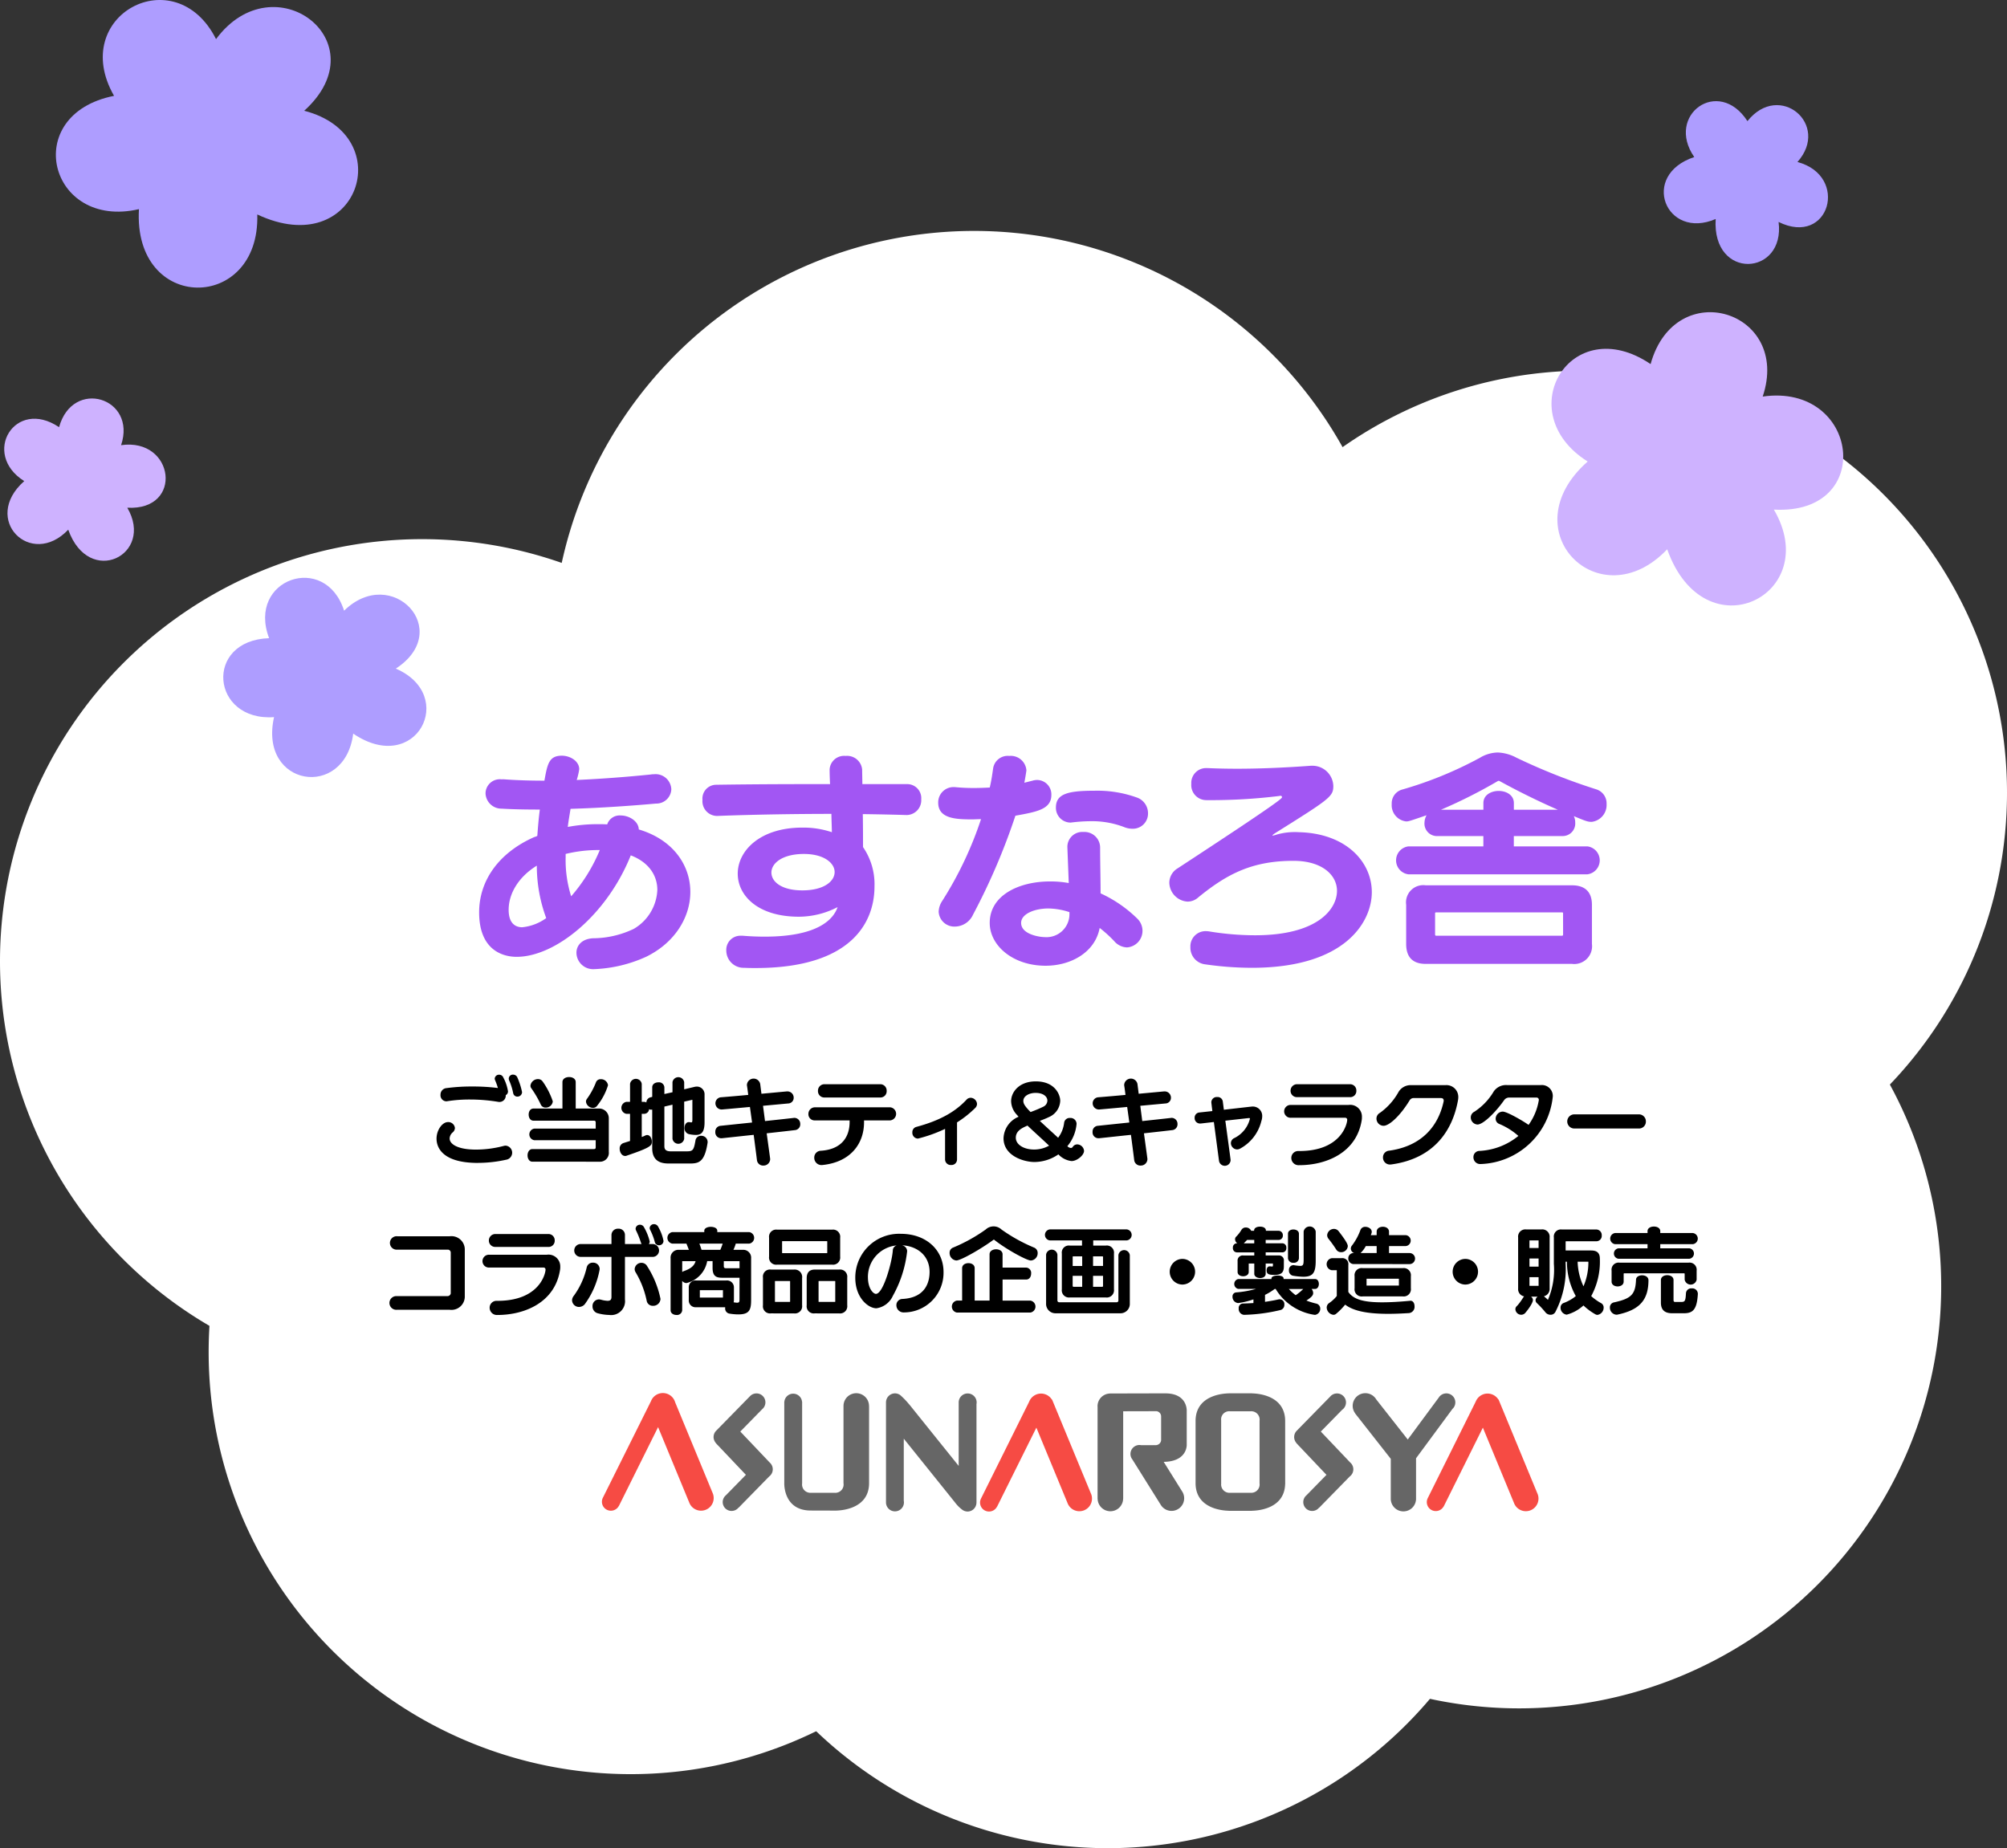 <svg id="グループ_7140" data-name="グループ 7140" xmlns="http://www.w3.org/2000/svg" xmlns:xlink="http://www.w3.org/1999/xlink" width="305.003" height="280.874" viewBox="0 0 305.003 280.874">
  <rect x="0" y="0" width="305.003" height="280.874" fill="#333333" stroke="none"/>
  <defs>
    <clipPath id="clip-path">
      <rect id="長方形_3758" data-name="長方形 3758" width="305.003" height="280.874" fill="none"/>
    </clipPath>
  </defs>
  <g id="グループ_7138" data-name="グループ 7138" clip-path="url(#clip-path)">
    <path id="パス_56502" data-name="パス 56502" d="M30.968,202.174a64.146,64.146,0,1,0,64.146-64.146,64.146,64.146,0,0,0-64.146,64.146" transform="translate(0.741 3.303)" fill="#fff"/>
    <path id="パス_56503" data-name="パス 56503" d="M172.581,119.16a64.146,64.146,0,1,0,64.146-64.146,64.146,64.146,0,0,0-64.146,64.146" transform="translate(4.13 1.317)" fill="#fff"/>
    <path id="パス_56504" data-name="パス 56504" d="M162.814,192.408a64.146,64.146,0,1,0,64.146-64.146,64.146,64.146,0,0,0-64.146,64.146" transform="translate(3.896 3.07)" fill="#fff"/>
    <path id="パス_56505" data-name="パス 56505" d="M101.774,213.161a64.146,64.146,0,1,0,64.146-64.146,64.146,64.146,0,0,0-64.146,64.146" transform="translate(2.436 3.566)" fill="#fff"/>
    <path id="パス_56506" data-name="パス 56506" d="M81.926,98.422a64.146,64.146,0,1,0,64.146-64.146A64.146,64.146,0,0,0,81.926,98.422" transform="translate(1.961 0.82)" fill="#fff"/>
    <path id="パス_56507" data-name="パス 56507" d="M0,144.167A64.146,64.146,0,1,0,64.146,80.021,64.146,64.146,0,0,0,0,144.167" transform="translate(0 1.915)" fill="#fff"/>
    <path id="パス_56508" data-name="パス 56508" d="M81.313,154.432a81.14,81.14,0,1,0,81.14-81.14,81.141,81.141,0,0,0-81.14,81.14" transform="translate(1.946 1.754)" fill="#fff"/>
    <path id="パス_56509" data-name="パス 56509" d="M71.065,172.915c-5.487,0-6.275-2.436-6.275-3.682,0-1.333.888-2.522,1.732-2.522a1.007,1.007,0,0,1,1.061.9.931.931,0,0,1-.344.673,1.267,1.267,0,0,0-.459.917c0,.86,1.233,1.69,4,1.69a16.651,16.651,0,0,0,4.17-.545,1.509,1.509,0,0,1,.33-.057,1.077,1.077,0,0,1,.114,2.135,19.811,19.811,0,0,1-4.326.487m4.24-10.259a.957.957,0,0,1-.946,1,.817.817,0,0,1-.185-.014,26.158,26.158,0,0,0-4.3-.358,21.706,21.706,0,0,0-3.468.258.589.589,0,0,1-.157.014.91.91,0,0,1-.859-.989.99.99,0,0,1,.914-1.017,28.39,28.39,0,0,1,3.941-.244,30.172,30.172,0,0,1,3.868.229,10.54,10.54,0,0,0-.429-1.19.722.722,0,0,1-.057-.243.652.652,0,0,1,.687-.588.664.664,0,0,1,.616.416,6.7,6.7,0,0,1,.716,2.106.638.638,0,0,1-.344.587Zm1.762.186a.63.63,0,0,1-.63-.516,9.429,9.429,0,0,0-.616-1.948.734.734,0,0,1-.057-.288.617.617,0,0,1,.659-.587.7.7,0,0,1,.659.458,11,11,0,0,1,.7,2.193.692.692,0,0,1-.716.687" transform="translate(1.551 3.817)"/>
    <path id="パス_56510" data-name="パス 56510" d="M79.042,172.721c-.487,0-.745-.473-.745-.959s.258-.96.745-.96h9.326c.2,0,.288-.057.288-.287v-1.06H79.315a.894.894,0,0,1,0-1.763h9.341v-.945c0-.172-.086-.258-.244-.258h-9.2c-.5,0-.745-.459-.745-.931s.244-.916.745-.916H83.6v-4.012c0-.516.5-.774,1.016-.774s1,.258,1,.774v4.012h3.54a1.471,1.471,0,0,1,1.49,1.447v5.143a1.341,1.341,0,0,1-1.434,1.49Zm2.02-8.224a.781.781,0,0,1-.76-.473,15.821,15.821,0,0,0-1.432-2.464.648.648,0,0,1-.129-.415,1.155,1.155,0,0,1,1.16-.976.837.837,0,0,1,.7.374,11.428,11.428,0,0,1,1.533,3.008,1.052,1.052,0,0,1-1.074.945m7.178.043a1.071,1.071,0,0,1-1.06-.931.675.675,0,0,1,.142-.43,11.257,11.257,0,0,0,1.375-2.522.734.734,0,0,1,.731-.472,1.069,1.069,0,0,1,1.1.917,9.283,9.283,0,0,1-1.648,3.109.746.746,0,0,1-.644.329" transform="translate(1.874 3.826)"/>
    <path id="パス_56511" data-name="パス 56511" d="M99.352,172.993c-1.691,0-2.436-.831-2.436-2.336V164.8a1.457,1.457,0,0,1-.186.015.453.453,0,0,1-.287-.086.762.762,0,0,1-.744.716h-.373v3.524a4.816,4.816,0,0,0,.572-.244.562.562,0,0,1,.258-.057c.416,0,.7.5.7.988,0,.6-.056.874-3.781,2.135a.582.582,0,0,1-.272.058c-.515,0-.831-.573-.831-1.089a.852.852,0,0,1,.574-.873l1-.316v-4.125h-.558a.925.925,0,0,1,0-1.82h.558v-2.736a.9.9,0,0,1,1.778,0v2.736H95.7a.64.64,0,0,1,.33.1.813.813,0,0,1,.615-.787l.272-.073v-1.447c0-.5.458-.76.931-.76a.823.823,0,0,1,.917.76v1.017l1.232-.271v-1.533a.9.9,0,0,1,1.777,0v1.088l1.633-.387a2.143,2.143,0,0,1,.316-.029,1.172,1.172,0,0,1,1.146,1.26v4.17c0,1.49-.473,1.919-1.318,1.919a5.239,5.239,0,0,1-1.075-.128.906.906,0,0,1-.645-.946c0-.444.23-.874.645-.874a.76.76,0,0,1,.172.014,1.2,1.2,0,0,0,.2.029c.143,0,.172-.1.172-.472v-2.966l-1.247.287v5.645a.9.9,0,0,1-1.777,0v-5.186l-1.232.287v6.018c0,.529.258.787,1,.787h2.149c1.118,0,1.3,0,1.576-1.648a.832.832,0,0,1,.86-.717.953.953,0,0,1,.988.946.647.647,0,0,1-.014.158c-.458,2.98-1.4,3.109-2.75,3.109Z" transform="translate(2.201 3.826)"/>
    <path id="パス_56512" data-name="パス 56512" d="M113.416,164.22l.3,2.321c1.49-.158,2.952-.315,4.327-.473.043,0,.086-.014.129-.014a.9.9,0,0,1,.9.917.882.882,0,0,1-.8.945c-1.447.172-2.879.33-4.3.487.529,3.854.529,3.854.529,3.926a1,1,0,0,1-1.017.974.938.938,0,0,1-.989-.8c-.158-1.29-.33-2.579-.5-3.868-1.675.172-3.3.357-4.841.515h-.1a.89.89,0,0,1-.889-.974.869.869,0,0,1,.817-.916l4.771-.5-.329-2.364c-.272.029-4.184.387-4.284.387a.948.948,0,0,1-.959-.96.917.917,0,0,1,.888-.9c1.4-.115,2.75-.229,4.1-.358-.058-.458-.116-.917-.186-1.375a.6.6,0,0,1-.015-.158,1.021,1.021,0,0,1,2.021-.115l.186,1.475,3.853-.358h.115a.945.945,0,0,1,.932.96.855.855,0,0,1-.846.873Z" transform="translate(2.541 3.831)"/>
    <path id="パス_56513" data-name="パス 56513" d="M128.436,166.42v.3c0,3.166-1.976,6.018-6.276,6.476-.055,0-.1.013-.157.013a1.1,1.1,0,0,1-1.131-1.13,1.022,1.022,0,0,1,1.017-1.046c3.137-.215,4.356-2.092,4.356-4.385v-.229H121a.94.94,0,0,1-1.018-.959A1,1,0,0,1,121,164.428h11.4a1,1,0,0,1,0,1.992Zm-6-3.481a.96.96,0,0,1-1-1,.98.98,0,0,1,1-1.018H130.9a.966.966,0,0,1,.974,1.018.945.945,0,0,1-.974,1Z" transform="translate(2.871 3.851)"/>
    <path id="パス_56514" data-name="パス 56514" d="M140.38,167.661a21.679,21.679,0,0,1-4.125,1.475.878.878,0,0,1-.846-.944.819.819,0,0,1,.6-.831c3.525-.946,5.889-2.264,7.622-4.126a.852.852,0,0,1,.646-.3,1,1,0,0,1,.959.932.879.879,0,0,1-.287.63,16.239,16.239,0,0,1-2.751,2.178v5.645a.838.838,0,0,1-.9.83.853.853,0,0,1-.917-.845Z" transform="translate(3.241 3.899)"/>
    <path id="パス_56515" data-name="パス 56515" d="M151.224,165.872c-.1-.129-.2-.229-.3-.344a3.091,3.091,0,0,1-.829-2.02c0-1.346,1.173-3.008,3.754-3.008,2.921,0,3.71,2.035,3.71,2.951a2.8,2.8,0,0,1-1.7,2.465c-.444.215-.918.4-1.4.588.859.816,1.819,1.676,2.779,2.564a4.7,4.7,0,0,0,.916-2.292.839.839,0,0,1,.9-.718.916.916,0,0,1,.989.89,6.083,6.083,0,0,1-1.4,3.4.848.848,0,0,0,.529.272.351.351,0,0,0,.287-.159.81.81,0,0,1,.687-.387,1.071,1.071,0,0,1,1.032.989c0,.659-1.076,1.547-1.891,1.547a3.222,3.222,0,0,1-2.006-1.017,6.5,6.5,0,0,1-3.639,1.161c-1.591,0-4.7-.917-4.7-3.611a3.669,3.669,0,0,1,2.221-3.238Zm1.361,1.346c-.787.344-1.777.774-1.777,1.848,0,1,1.146,1.791,2.794,1.791a4.678,4.678,0,0,0,2.264-.587c-1.16-1.1-2.293-2.106-3.282-3.052m2.45-2.894a1.057,1.057,0,0,0,.573-.9c0-.587-.589-1.174-1.791-1.174-.989,0-1.864.486-1.864,1.217,0,.358.144.731,1.1,1.692a20.229,20.229,0,0,0,1.977-.831" transform="translate(3.564 3.841)"/>
    <path id="パス_56516" data-name="パス 56516" d="M169.408,164.22l.3,2.321c1.49-.158,2.952-.315,4.327-.473.043,0,.086-.014.129-.014a.9.9,0,0,1,.9.917.882.882,0,0,1-.8.945c-1.447.172-2.879.33-4.3.487.529,3.854.529,3.854.529,3.926a1,1,0,0,1-1.017.974.938.938,0,0,1-.989-.8c-.158-1.29-.33-2.579-.5-3.868-1.675.172-3.295.357-4.841.515h-.1a.89.89,0,0,1-.889-.974.869.869,0,0,1,.817-.916l4.77-.5-.329-2.364c-.272.029-4.184.387-4.284.387a.948.948,0,0,1-.959-.96.917.917,0,0,1,.888-.9c1.4-.115,2.75-.229,4.1-.358-.058-.458-.116-.917-.186-1.375a.6.6,0,0,1-.015-.158,1.021,1.021,0,0,1,2.021-.115l.186,1.475,3.853-.358h.115a.945.945,0,0,1,.932.96.855.855,0,0,1-.846.873Z" transform="translate(3.881 3.831)"/>
    <path id="パス_56517" data-name="パス 56517" d="M180.227,166.619l-2.006.229h-.115a.813.813,0,0,1-.8-.86.782.782,0,0,1,.716-.817l1.977-.215c-.072-.587-.158-1.289-.158-1.345a.818.818,0,0,1,.888-.788.792.792,0,0,1,.86.7l.158,1.232c4.241-.487,4.255-.487,4.327-.487a1.425,1.425,0,0,1,1.5,1.49,2.227,2.227,0,0,1-.129.716,6.484,6.484,0,0,1-3.281,4.213.944.944,0,0,1-.416.1.974.974,0,0,1-.932-.959.855.855,0,0,1,.53-.774,4.467,4.467,0,0,0,2.363-2.937c0-.057-.028-.1-.114-.1h-.058l-3.566.4c.8,5.9.8,5.916.8,6a.886.886,0,0,1-1.762.1Z" transform="translate(4.243 3.897)"/>
    <path id="パス_56518" data-name="パス 56518" d="M191.621,166.019a.976.976,0,1,1,0-1.949h8.755a1.785,1.785,0,0,1,2.033,1.848,2.4,2.4,0,0,1-.028.444c-.774,4.971-5.388,6.863-9.5,6.863a1.1,1.1,0,0,1-1.2-1.089,1.041,1.041,0,0,1,1.1-1.06h.1c6.419,0,7.292-4.2,7.292-4.729a.3.3,0,0,0-.3-.33Zm.974-3.137a.96.96,0,0,1-1.031-.959.985.985,0,0,1,1.031-1h7.995a.949.949,0,0,1,.974.989.93.93,0,0,1-.974.974Z" transform="translate(4.561 3.851)"/>
    <path id="パス_56519" data-name="パス 56519" d="M209.967,163.021a.7.7,0,0,0-.616.315c-1.461,2.407-3.123,3.9-3.982,3.9a1.094,1.094,0,0,1-1.075-1.088.982.982,0,0,1,.5-.86,9.625,9.625,0,0,0,2.78-3.066,2.142,2.142,0,0,1,2.048-1.161h5.143a1.8,1.8,0,0,1,1.963,1.806,2.779,2.779,0,0,1-.043.472c-.815,4.57-3.609,8.883-10.143,9.771a.879.879,0,0,1-.185.014,1.054,1.054,0,0,1-1.075-1.075,1.009,1.009,0,0,1,.945-1.031c4.815-.674,7.421-3.582,8.267-7.464a.644.644,0,0,0,.014-.158c0-.287-.214-.373-.43-.373Z" transform="translate(4.889 3.854)"/>
    <path id="パス_56520" data-name="パス 56520" d="M219.739,173.05A1.022,1.022,0,0,1,218.693,172a.926.926,0,0,1,.931-.946,10.129,10.129,0,0,0,5.9-2.278,10.409,10.409,0,0,0-2.937-1.834.846.846,0,0,1-.516-.774,1.1,1.1,0,0,1,1.075-1.088c.673,0,3.252,1.518,3.926,2.02a8.9,8.9,0,0,0,1.561-3.782.35.35,0,0,0-.387-.372h-4.14a.923.923,0,0,0-.761.415c-1.259,1.791-3.152,3.682-4.039,3.682a1.085,1.085,0,0,1-1.018-1.089.964.964,0,0,1,.53-.845,9.315,9.315,0,0,0,2.951-3.08,2.259,2.259,0,0,1,2.092-.975h5.029a1.661,1.661,0,0,1,1.864,1.734,11.4,11.4,0,0,1-10.917,10.259Z" transform="translate(5.224 3.854)"/>
    <path id="パス_56521" data-name="パス 56521" d="M233.714,167.545a1.075,1.075,0,1,1,0-2.149h9.743a1.056,1.056,0,0,1,1.1,1.089,1.042,1.042,0,0,1-1.1,1.06Z" transform="translate(5.567 3.958)"/>
    <path id="パス_56522" data-name="パス 56522" d="M58.907,194.662a1.041,1.041,0,1,1,0-2.078h7.751a.507.507,0,0,0,.459-.4v-6.233a.448.448,0,0,0-.459-.43H59.007a1.023,1.023,0,1,1,0-2.034h7.966a2.029,2.029,0,0,1,2.278,2.106v6.963a2.029,2.029,0,0,1-2.278,2.106Z" transform="translate(1.383 4.391)"/>
    <path id="パス_56523" data-name="パス 56523" d="M72.638,188.251a.976.976,0,1,1,0-1.949h8.754a1.785,1.785,0,0,1,2.035,1.848,2.315,2.315,0,0,1-.029.444c-.774,4.971-5.387,6.863-9.5,6.863a1.1,1.1,0,0,1-1.2-1.089,1.042,1.042,0,0,1,1.1-1.06h.1c6.419,0,7.292-4.2,7.292-4.729a.3.3,0,0,0-.3-.33Zm.974-3.137a.96.96,0,0,1-1.032-.959.986.986,0,0,1,1.032-1h8a.95.95,0,0,1,.974.989.931.931,0,0,1-.974.974Z" transform="translate(1.714 4.383)"/>
    <path id="パス_56524" data-name="パス 56524" d="M85.978,194.275a1.059,1.059,0,0,1-1.074-1,1.093,1.093,0,0,1,.258-.688,11.746,11.746,0,0,0,1.962-4.3.932.932,0,0,1,.946-.745.985.985,0,0,1,1.032,1,12.819,12.819,0,0,1-2.264,5.314,1.169,1.169,0,0,1-.86.416m6.964-7.607v6.475a2.107,2.107,0,0,1-2.378,2.35,7.169,7.169,0,0,1-1.706-.244,1.065,1.065,0,0,1-.846-1.061,1,1,0,0,1,.96-1.06,1.274,1.274,0,0,1,.315.043,4.349,4.349,0,0,0,1.018.172c.43,0,.587-.186.587-.588v-6.088H86.15a.977.977,0,0,1,0-1.95h4.743v-1.346a.972.972,0,0,1,1.031-.988.95.95,0,0,1,1.018.974v1.361h2.535a.816.816,0,0,1-.1-.2,13.764,13.764,0,0,0-.76-1.891.576.576,0,0,1-.057-.258.649.649,0,0,1,.673-.587.679.679,0,0,1,.6.372,8.1,8.1,0,0,1,.874,2.178.579.579,0,0,1-.143.387h.658a.978.978,0,0,1,0,1.95ZM97.2,194.1a.927.927,0,0,1-.959-.787A13.816,13.816,0,0,0,94.561,189a.935.935,0,0,1-.143-.487,1.022,1.022,0,0,1,1.032-.945.981.981,0,0,1,.859.5,14.521,14.521,0,0,1,2.035,4.986A1.1,1.1,0,0,1,97.2,194.1m.9-9.2a.628.628,0,0,1-.616-.473,9.26,9.26,0,0,0-.7-1.848.676.676,0,0,1-.086-.3.64.64,0,0,1,.674-.587.7.7,0,0,1,.63.415,6.871,6.871,0,0,1,.8,2.135.675.675,0,0,1-.7.659" transform="translate(2.032 4.348)"/>
    <path id="パス_56525" data-name="パス 56525" d="M110.016,189.825h-2.622c-.829,0-1.475-.158-1.475-1.491V187.3H105.1a4.19,4.19,0,0,1-3.166,3.338.9.9,0,0,1-.631-.33v4.456a.786.786,0,0,1-.873.717c-.444,0-.89-.244-.89-.717v-7.88a1.188,1.188,0,0,1,1.29-1.3h1.49l-.372-.946H99.8a.885.885,0,0,1,0-1.748h4.859v-.215c0-.386.5-.587.987-.587.5,0,.989.2.989.587v.215h4.857a.885.885,0,0,1,0,1.748h-2.048a5.883,5.883,0,0,1-.358.946h1.4a1.194,1.194,0,0,1,1.289,1.3v6.333c0,1.475-.258,2.178-1.92,2.178a8.365,8.365,0,0,1-1.348-.115.78.78,0,0,1-.674-.859v-.116h-4.4a1.027,1.027,0,0,1-1.131-1.088v-1.891a1.027,1.027,0,0,1,1.131-1.088h4.585a1.053,1.053,0,0,1,1.146,1.088v1.891a2.044,2.044,0,0,1-.043.344c.229.028.387.057.516.057.344,0,.372-.143.372-.5Zm-8.682-2.522c-.029,0-.029,0-.029.029v1.619a1.286,1.286,0,0,1,.272-.143c.975-.344,1.547-.759,1.762-1.5Zm2.578-2.665c.144.344.244.688.33.946h2.852a8.274,8.274,0,0,0,.358-.946Zm3.582,7.078h-3.51v1.117h3.51Zm2.522-4.384a.031.031,0,0,0-.028-.029h-2.364v.787c0,.2.114.287.3.287h2.092Z" transform="translate(2.371 4.358)"/>
    <path id="パス_56526" data-name="パス 56526" d="M114.454,195.23A1.082,1.082,0,0,1,113.237,194v-4.212a1.077,1.077,0,0,1,1.217-1.217h3.5a1.139,1.139,0,0,1,1.232,1.3V194a1.092,1.092,0,0,1-1.232,1.232Zm.946-7.407a1.083,1.083,0,0,1-1.233-1.217v-2.88a1.082,1.082,0,0,1,1.233-1.217h8.337a1.088,1.088,0,0,1,1.233,1.217v2.88a1.089,1.089,0,0,1-1.233,1.217Zm1.962,2.536c0-.029-.028-.043-.057-.043H115.1a.038.038,0,0,0-.042.043v3.08a.038.038,0,0,0,.042.043h2.207c.03,0,.057-.014.057-.043Zm5.646-6.061a.066.066,0,0,0-.044-.043h-6.776a.066.066,0,0,0-.044.043v1.734a.066.066,0,0,0,.044.043h6.776a.066.066,0,0,0,.044-.043ZM121.1,195.23A1.082,1.082,0,0,1,119.884,194v-4.126c0-.831.4-1.3,1.217-1.3h3.711a1.088,1.088,0,0,1,1.232,1.217V194a1.092,1.092,0,0,1-1.232,1.232Zm3.124-4.871c0-.029-.03-.043-.058-.043h-2.422c-.042,0-.056.014-.056.043v3.08c0,.029.014.043.056.043h2.422c.029,0,.058-.014.058-.043Z" transform="translate(2.71 4.368)"/>
    <path id="パス_56527" data-name="パス 56527" d="M134.033,184.871a.937.937,0,0,1,.788.889,17.871,17.871,0,0,1-2.164,6.777,3.253,3.253,0,0,1-2.508,1.906c-1.246,0-3.209-1.606-3.209-4.628a6.653,6.653,0,0,1,6.905-6.691c3.91,0,6.505,2.493,6.505,5.8a6.021,6.021,0,0,1-6.032,6.147,1.088,1.088,0,0,1-1.131-1.088.931.931,0,0,1,.931-.96c3.467-.186,4.112-2.522,4.112-4.112,0-2.379-1.748-3.883-4.112-4.04Zm-5.172,4.872c0,1.662.788,2.507,1.216,2.507,1.148,0,2.48-5.014,2.566-6.619a.8.8,0,0,1,.616-.744,4.809,4.809,0,0,0-4.4,4.856" transform="translate(3.038 4.382)"/>
    <path id="パス_56528" data-name="パス 56528" d="M147.715,184.052c-.014-.013-.028-.013-.058-.013a.054.054,0,0,0-.042.013c-1.792,1.332-4.957,3.152-5.659,3.152a1.131,1.131,0,0,1-1.017-1.159.817.817,0,0,1,.529-.8,24.975,24.975,0,0,0,4.957-2.75,1.751,1.751,0,0,1,2.394,0,25.182,25.182,0,0,0,4.928,2.737.868.868,0,0,1,.573.845,1.106,1.106,0,0,1-1.032,1.131c-.631,0-3.782-1.718-5.573-3.152m-5.674,11.061a.924.924,0,0,1,0-1.819h.8v-4.929c0-.5.474-.76.96-.76s.946.258.946.76v4.929h2.263v-7.035c0-.5.5-.76.988-.76.5,0,.989.258.989.76v2.02h3.583a.808.808,0,0,1,.758.9c0,.459-.243.917-.758.917H148.99v3.2H153.2a.919.919,0,0,1,0,1.819Z" transform="translate(3.373 4.356)"/>
    <path id="パス_56529" data-name="パス 56529" d="M158.872,192.81a1.088,1.088,0,0,1-1.217-1.232v-5.431a1.072,1.072,0,0,1,1.217-1.217h1.849v-.788h-4.886a.843.843,0,0,1,0-1.675h11.677a.842.842,0,0,1,0,1.675h-5.087v.788h1.906a1.086,1.086,0,0,1,1.246,1.217v5.431a1.1,1.1,0,0,1-1.246,1.232Zm-2.148,2.407a1.422,1.422,0,0,1-1.462-1.49v-7.421a.867.867,0,0,1,1.72,0v6.948a.267.267,0,0,0,.271.287h8.726a.259.259,0,0,0,.271-.287v-6.878a.875.875,0,0,1,1.735,0v7.351a1.419,1.419,0,0,1-1.476,1.49Zm4.025-8.653h-1.332c-.086,0-.115.013-.115.1v1.361h1.447Zm0,2.965H159.3v1.517a.132.132,0,0,0,.129.144h1.318Zm3.166-2.895s-.028-.071-.086-.071H162.4v1.46h1.517Zm0,2.895H162.4v1.662h1.417c.058,0,.1-.086.1-.086Z" transform="translate(3.712 4.367)"/>
    <path id="パス_56530" data-name="パス 56530" d="M173.608,188.794a1.951,1.951,0,0,1,1.906-1.948,1.948,1.948,0,0,1,0,3.9,1.943,1.943,0,0,1-1.906-1.949" transform="translate(4.155 4.472)"/>
    <path id="パス_56531" data-name="パス 56531" d="M194.94,191.53a.992.992,0,0,1,.244.616c0,.33-.2.615-1.032,1.147a11.261,11.261,0,0,0,1.477.458.774.774,0,0,1,.63.759.93.93,0,0,1-.8.96c-.03,0-.058-.014-.116-.014a8.3,8.3,0,0,1-5.859-3.926h-.143a9.378,9.378,0,0,1-1.475.9v1.06c.673-.1,1.361-.215,2.062-.372a.823.823,0,0,1,.186-.015.717.717,0,0,1,.688.8.8.8,0,0,1-.53.816,26.177,26.177,0,0,1-5.573.745h-.029a.89.89,0,0,1-.8-.974.662.662,0,0,1,.659-.745c.545-.014,1.061-.043,1.577-.072v-.558a11.833,11.833,0,0,1-2.207.544.492.492,0,0,1-.143.014.942.942,0,0,1-.831-.974.6.6,0,0,1,.573-.645,15.49,15.49,0,0,0,2.994-.53h-2.694a.767.767,0,0,1,0-1.5h5.044v-.086c0-.3.473-.443.959-.443.444,0,.889.129.889.443v.086h4.771c.4,0,.587.373.587.745s-.186.759-.587.759Zm-4.212-3.424c0,.86-.315,1.289-1.418,1.289-.946,0-1.2-.157-1.2-.7,0-.33.157-.6.472-.6h.086c.129.014.2.029.258.029.114,0,.143-.043.143-.157v-.3h-1.1v1.56c0,.43-.4.645-.846.645s-.888-.229-.888-.645v-1.56h-.845v1.275c0,.444-.416.658-.845.658s-.847-.214-.847-.658V187.29a.773.773,0,0,1,.874-.846h1.662v-.473h-2.65a.631.631,0,0,1-.6-.7.616.616,0,0,1,.673-.674.785.785,0,0,1-.343-.616.569.569,0,0,1,.214-.443,5.4,5.4,0,0,0,.774-1.018.75.75,0,0,1,.645-.33.885.885,0,0,1,.817.5h.444v-.057c0-.386.443-.573.9-.573s.889.187.889.573v.057h1.92a.658.658,0,0,1,.659.7.639.639,0,0,1-.659.688h-1.949v.515h2.579a.625.625,0,0,1,.559.688.614.614,0,0,1-.559.687h-2.579v.473H189.9a.747.747,0,0,1,.831.846Zm-4.5-4.025H185.14c-.116.129-.373.386-.5.515h1.59Zm5.13-.946c0-.43.416-.645.816-.645.43,0,.846.229.846.645v3.725a.738.738,0,0,1-.817.688.758.758,0,0,1-.845-.688Zm.128,8.4a6.722,6.722,0,0,0,1.045.946,8.047,8.047,0,0,0,1.147-.946Zm2.25-8.739a.933.933,0,0,1,1.834,0v4.4c0,1.834-.372,2.479-1.891,2.479a10.229,10.229,0,0,1-1.576-.159.774.774,0,0,1-.6-.83.7.7,0,0,1,.674-.774.378.378,0,0,1,.13.015,7.476,7.476,0,0,0,.9.1c.5,0,.53-.244.53-1.1Z" transform="translate(4.378 4.356)"/>
    <path id="パス_56532" data-name="パス 56532" d="M209.64,193.32c.4,0,.615.4.615.831a.957.957,0,0,1-.816,1.045c-1.147.072-2.207.115-3.166.115-3.138,0-5.287-.416-6.563-1.4a9.833,9.833,0,0,1-1.4,1.418.6.6,0,0,1-.386.129,1.156,1.156,0,0,1-1.018-1.1.831.831,0,0,1,.373-.688,5.142,5.142,0,0,0,1.161-1.074v-3.911H197.7a.925.925,0,0,1,0-1.834h1.462a.912.912,0,0,1,1.032,1.032v4.1c.759,1.131,2.321,1.577,5.129,1.577,1.174,0,2.593-.073,4.24-.23Zm-10.545-7.378a.871.871,0,0,1-.759-.43,18.357,18.357,0,0,0-1.132-1.576.9.9,0,0,1-.228-.587,1.043,1.043,0,0,1,1.031-.946.9.9,0,0,1,.73.373c1.376,1.762,1.376,2.121,1.376,2.25a.994.994,0,0,1-1.018.916m1.892,1.806a.835.835,0,0,1-.8-.874.79.79,0,0,1,.859-.8h.043a.738.738,0,0,1-.516-.673.7.7,0,0,1,.144-.43,8.931,8.931,0,0,0,1.318-2.407.751.751,0,0,1,.759-.473c.459,0,.96.3.96.76a.741.741,0,0,1-.043.229c-.029.086-.1.272-.1.272h.888v-.516c0-.516.473-.759.946-.759.458,0,.931.243.931.759v.516h2.522a.833.833,0,0,1,0,1.662h-2.522v1.06h3.167a.84.84,0,0,1,0,1.677Zm1.389,4.914a1.087,1.087,0,0,1-1.232-1.233v-1.847a1.082,1.082,0,0,1,1.232-1.218h6.088a1.088,1.088,0,0,1,1.232,1.218v1.847a1.093,1.093,0,0,1-1.232,1.233Zm2.12-7.651h-1.647a4.1,4.1,0,0,1-.8,1.06H204.5ZM207.878,190a.032.032,0,0,0-.029-.029h-4.856a.032.032,0,0,0-.03.029v.989c0,.028,0,.028.03.028h4.856c.029,0,.029,0,.029-.028Z" transform="translate(4.712 4.357)"/>
    <path id="パス_56533" data-name="パス 56533" d="M215.6,188.794a1.951,1.951,0,0,1,1.906-1.948,1.948,1.948,0,0,1,0,3.9,1.942,1.942,0,0,1-1.906-1.949" transform="translate(5.16 4.472)"/>
    <path id="パス_56534" data-name="パス 56534" d="M237.75,187.036a10.991,10.991,0,0,1-1.318,5.572,8.229,8.229,0,0,0,1.49,1.061.743.743,0,0,1,.4.674,1.108,1.108,0,0,1-.946,1.117.61.61,0,0,1-.3-.085,8.8,8.8,0,0,1-1.82-1.348,6.12,6.12,0,0,1-2.551,1.4,1.062,1.062,0,0,1-.931-1.075.736.736,0,0,1,.516-.716,6.358,6.358,0,0,0,1.8-1.032,10.663,10.663,0,0,1-1.346-5.229h-.2v.33a14.179,14.179,0,0,1-1.563,7.322.816.816,0,0,1-.745.415.99.99,0,0,1-.773-.387,14.809,14.809,0,0,0-1.289-1.389.594.594,0,0,1-.2-.429.709.709,0,0,1,.315-.546h-1a.65.65,0,0,1,.287.53c0,.058-.044.6-1.146,1.92a.833.833,0,0,1-.646.3.89.89,0,0,1-.873-.831.629.629,0,0,1,.216-.486c.6-.616.987-1.391,1.116-1.477a1.11,1.11,0,0,1-.916-1.189v-7.751a1.1,1.1,0,0,1,1.232-1.232h2.292a1.121,1.121,0,0,1,1.263,1.232v7.751a1.141,1.141,0,0,1-.874,1.175,8.138,8.138,0,0,1,.616.544,11.606,11.606,0,0,0,.9-5.473V183.7a1.078,1.078,0,0,1,1.217-1.217h5.258a.842.842,0,0,1,.8.9.815.815,0,0,1-.817.888h-4.614c-.013,0-.055.029-.055.058v1.345h3.882c.846,0,1.318.344,1.318,1.233Zm-9.313-2.895h-1.388V185.3h1.388Zm0,2.75h-1.388v1.232h1.388Zm0,2.837h-1.388v1.318h1.388Zm5.932-2.35a9.425,9.425,0,0,0,.889,3.739,9.177,9.177,0,0,0,.744-3.711c0-.013-.014-.029-.042-.029Z" transform="translate(5.383 4.367)"/>
    <path id="パス_56535" data-name="パス 56535" d="M239.913,195.442a1.068,1.068,0,0,1-.975-1.089.763.763,0,0,1,.645-.787c2.594-.573,3.238-1.2,3.324-3.438.014-.459.473-.674.917-.674.486,0,.975.244.975.76-.015,2.951-1.3,4.5-4.714,5.214a.653.653,0,0,1-.172.015m.344-8.5a.8.8,0,0,1,0-1.59h4.4v-.631h-4.942a.854.854,0,0,1,0-1.69h4.942v-.288c0-.472.487-.7.975-.7.472,0,.959.229.959.7v.288h4.958a.852.852,0,0,1,0,1.69h-4.958v.631H251a.8.8,0,0,1,0,1.59Zm11.862,3.181a.928.928,0,0,1-1.819,0v-.9c0-.043-.058-.072-.1-.072h-9.1a.092.092,0,0,0-.072.072v1.19c0,.5-.473.73-.916.73s-.917-.229-.917-.73v-1.662a1.073,1.073,0,0,1,1.218-1.218h10.473a1.083,1.083,0,0,1,1.232,1.218Zm-3.652,5.1c-.788,0-1.778-.172-1.778-1.619v-3.425c0-.5.487-.744.959-.744.488,0,.96.244.96.744v3.009c0,.3.116.315.272.315h.917c.529,0,.644-.143.7-1.346a.8.8,0,0,1,.874-.717.841.841,0,0,1,.932.787v.086c-.144,2.407-.789,2.909-2.136,2.909Z" transform="translate(5.718 4.357)"/>
    <path id="パス_56536" data-name="パス 56536" d="M74.832,115.747c1.845.139,3.933.209,6.2.209.454-2.54.7-3.795,2.646-3.795,1.288,0,2.645.837,2.645,2.054a9.935,9.935,0,0,1-.382,1.636c3.9-.174,7.867-.487,11.279-.836a2.142,2.142,0,0,1,.453-.035,2.393,2.393,0,0,1,2.645,2.3,2.271,2.271,0,0,1-2.331,2.158c-3.48.312-8.251.661-12.984.8-.139.905-.313,1.809-.418,2.749a24.362,24.362,0,0,1,4.63-.418c.452,0,.9,0,1.358.035a1.985,1.985,0,0,1,2.054-1.358c1.287,0,2.714.871,2.749,2.124,5.256,1.567,7.832,5.465,7.832,9.5,0,3.794-2.3,7.692-6.718,9.851a20.939,20.939,0,0,1-7.938,1.88A2.529,2.529,0,0,1,85.9,142.1c0-1.043.765-2.089,2.507-2.192a14.534,14.534,0,0,0,6.2-1.427,7.2,7.2,0,0,0,3.586-5.918c0-2.123-1.218-4.177-4.037-5.256-3.656,9.12-11.489,15.421-17.336,15.421-.94,0-5.708-.14-5.708-6.754,0-4.874,3.028-9.085,8.389-11.452a1.841,1.841,0,0,0,.453-.174c.1-1.359.209-2.716.383-4-2.089,0-4.073-.035-5.814-.138a2.416,2.416,0,0,1-2.437-2.333,2.168,2.168,0,0,1,2.4-2.124Zm5.047,13.124c-2.714,1.67-4.281,4.178-4.281,6.718,0,2.3,1.287,2.646,2.053,2.646a7.481,7.481,0,0,0,3.656-1.393,22.792,22.792,0,0,1-1.428-7.971M89.1,126.5a20.944,20.944,0,0,0-4.84.592v.487a18.266,18.266,0,0,0,.837,5.952,25.5,25.5,0,0,0,4.352-7.031Z" transform="translate(1.702 2.684)" fill="#a256f3"/>
    <path id="パス_56537" data-name="パス 56537" d="M135.238,121.177c-2.366-.071-4.211-.105-6.614-.14.035,1.915.035,3.76.035,5.012a9.946,9.946,0,0,1,1.742,5.988c0,5.431-3.482,12.393-18.067,12.393-.558,0-1.114,0-1.706-.035a2.633,2.633,0,0,1-2.749-2.61,2.143,2.143,0,0,1,2.227-2.263h.278c1.217.1,2.332.138,3.342.138,7.936,0,10.408-2.54,11.069-4.49a12.852,12.852,0,0,1-5.882,1.461c-6.265,0-9.294-3.237-9.294-6.543,0-3.447,3.341-7,9.817-7a13.628,13.628,0,0,1,4.489.7c0-.384-.07-2.334-.07-2.785-5.359,0-11.765.1-17.335.312h-.1a2.234,2.234,0,0,1-2.159-2.436,2.093,2.093,0,0,1,2.054-2.3c4.561-.069,9.642-.1,14.307-.1h3.029c-.035-.487-.07-1.671-.07-2.158v-.07a2.2,2.2,0,0,1,2.436-2.054,2.285,2.285,0,0,1,2.508,2.089c0,.487.034,1.706.034,2.193h6.789a2.133,2.133,0,0,1,2.157,2.3,2.251,2.251,0,0,1-2.192,2.4Zm-15.56,5.917c-3.306,0-4.943,1.427-4.943,2.82s1.532,2.714,4.7,2.714c3.305,0,4.908-1.392,4.908-2.784,0-1.359-1.6-2.75-4.665-2.75" transform="translate(2.495 2.685)" fill="#a256f3"/>
    <path id="パス_56538" data-name="パス 56538" d="M153.586,115.955a2.545,2.545,0,0,1,.7-.105,2.191,2.191,0,0,1,2.158,2.263c0,2.193-2.193,2.576-5.466,3.168a97.339,97.339,0,0,1-6.44,15.038,3.058,3.058,0,0,1-2.714,1.809,2.384,2.384,0,0,1-2.508-2.262,3.1,3.1,0,0,1,.521-1.6,55.663,55.663,0,0,0,5.918-12.462c-.452,0-.9.035-1.357.035-2.437,0-5.152-.1-5.152-2.541a2.324,2.324,0,0,1,2.264-2.366h.243a28.3,28.3,0,0,0,2.994.139c.766,0,1.567-.035,2.333-.071.244-1.009.382-1.983.521-2.958a2.238,2.238,0,0,1,2.436-1.845,2.378,2.378,0,0,1,2.613,2.193c0,.07-.174,1.184-.315,1.879Zm1.983,28.126c-4.977,0-8.493-3.064-8.493-6.51,0-4.211,4.456-6.3,9.154-6.3a15.547,15.547,0,0,1,2.856.244c-.21-5.466-.21-5.466-.21-5.534a2.268,2.268,0,0,1,2.438-2.228,2.383,2.383,0,0,1,2.54,2.367c0,2.4.069,4.629.069,6.962a19.534,19.534,0,0,1,5.57,3.829,2.59,2.59,0,0,1,.8,1.844,2.523,2.523,0,0,1-2.366,2.541,2.691,2.691,0,0,1-1.95-.974,19.469,19.469,0,0,0-2.192-1.985c-.7,3.725-4.389,5.744-8.216,5.744m3.62-8.146a10.534,10.534,0,0,0-3.2-.556c-2.054,0-4.142.8-4.142,2.192,0,1.741,2.784,2.159,3.584,2.159a3.486,3.486,0,0,0,3.76-3.516Zm8.251-12.949a13.636,13.636,0,0,0-5.048-.87,24.725,24.725,0,0,0-2.714.174c-.106,0-.21.035-.314.035a2.234,2.234,0,0,1-2.228-2.3c0-2.054,1.809-2.54,5.814-2.54a17.7,17.7,0,0,1,6.614,1.079,2.531,2.531,0,0,1,1.568,2.332,2.3,2.3,0,0,1-2.335,2.366,3.378,3.378,0,0,1-1.356-.277" transform="translate(3.332 2.685)" fill="#a256f3"/>
    <path id="パス_56539" data-name="パス 56539" d="M189.248,124.274a3.841,3.841,0,0,0,.661-.174,10.075,10.075,0,0,1,3.342-.348c7.136.174,11.07,4.49,11.07,9.12,0,4.456-3.968,11.488-18.241,11.488a50.291,50.291,0,0,1-7.065-.523,2.545,2.545,0,0,1-2.263-2.609,2.307,2.307,0,0,1,2.4-2.437,3.845,3.845,0,0,1,.627.069,43.431,43.431,0,0,0,6.788.557c9.608,0,12.462-4.037,12.462-6.753,0-2.4-2.263-4.561-6.615-4.561-6.162,0-10.025,1.915-14.481,5.57a2.426,2.426,0,0,1-1.635.627,2.953,2.953,0,0,1-2.75-2.89,2.569,2.569,0,0,1,1.254-2.158c15.8-10.338,15.873-10.652,15.873-10.826,0-.139-.1-.209-.279-.209a1.534,1.534,0,0,1-.175.035,85.333,85.333,0,0,1-11.069.627,2.285,2.285,0,0,1-2.263-2.472,2.251,2.251,0,0,1,2.3-2.4h.139q2.192.1,4.49.1c3.62,0,7.45-.174,11.244-.453h.209a3.168,3.168,0,0,1,3.2,3.064c0,1.6-.488,1.949-8.668,7.065-.453.28-.592.419-.592.488Z" transform="translate(4.153 2.72)" fill="#a256f3"/>
    <path id="パス_56540" data-name="パス 56540" d="M209.1,130.2a2.139,2.139,0,0,1,0-4.247h11.383V124.39h-7.031a1.9,1.9,0,0,1-1.916-2.053,2.431,2.431,0,0,1,.314-1.114c-2.542.87-2.716.939-3.1.939a2.482,2.482,0,0,1-2.193-2.645,2.167,2.167,0,0,1,1.567-2.192,58.307,58.307,0,0,0,11.836-4.839,5.457,5.457,0,0,1,2.714-.8,6.594,6.594,0,0,1,2.856.8,93.476,93.476,0,0,0,12.113,4.8,2.232,2.232,0,0,1,1.566,2.227,2.583,2.583,0,0,1-2.262,2.715c-.592,0-.869-.1-2.715-.87a2.207,2.207,0,0,1,.21.975,1.909,1.909,0,0,1-1.88,2.053h-7.449v1.567h11.173a2.139,2.139,0,0,1,0,4.247Zm2.611,13.611c-1.985,0-2.959-1.045-2.959-3.029v-5.953a2.619,2.619,0,0,1,2.959-2.958h22.243c1.984,0,3.028,1.01,3.028,2.958v5.953a2.705,2.705,0,0,1-3.028,3.029Zm20.885-7.729a.16.16,0,0,0-.1-.1H213.246a.161.161,0,0,0-.1.1v3.307c0,.035.071.139.1.139H232.5c.034,0,.1-.1.1-.139Zm-.8-15.7c-2.96-1.288-6.058-2.82-8.843-4.352a.319.319,0,0,0-.174-.034.131.131,0,0,0-.1.034,76.819,76.819,0,0,1-8.633,4.352h6.441v-1.01c0-1.218,1.148-1.845,2.332-1.845,1.149,0,2.3.627,2.3,1.845v1.01Z" transform="translate(4.943 2.673)" fill="#a256f3"/>
    <path id="パス_56541" data-name="パス 56541" d="M106.236,222.142l.005,0-.043-.1c-.006-.015-.01-.032-.018-.048s-.014-.034-.021-.049l-5.689-13.767a1.946,1.946,0,0,0-3.5-.542l0,0-.026.049a1.611,1.611,0,0,0-.086.153c-.025.051-.046.105-.067.158L89.476,222.68v0l-.016.031,0,0a1.362,1.362,0,0,0,2.438,1.212l.011.005,5.961-11.993,4.734,11.459c.007.018.014.037.02.054s.018.036.027.054l.04.1.005,0a1.921,1.921,0,0,0,3.537-1.462" transform="translate(2.138 4.948)" fill="#f64b44"/>
    <path id="パス_56542" data-name="パス 56542" d="M162.378,222.217l.006,0-.043-.1a.34.34,0,0,0-.019-.05c-.007-.018-.015-.035-.021-.05l-5.763-13.94c-.014-.038-.029-.077-.046-.115l-.1-.228-.025.01a1.939,1.939,0,0,0-3.262-.033l-.007,0-.027.054a1.46,1.46,0,0,0-.085.153c-.026.052-.048.105-.069.158l-7.32,14.723,0,0A1.362,1.362,0,0,0,148.044,224l.01.006,5.961-11.991,4.736,11.46c.007.017.011.035.018.051s.015.034.024.05l.042.1.006,0a1.92,1.92,0,0,0,3.537-1.46" transform="translate(3.482 4.95)" fill="#f64b44"/>
    <path id="パス_56543" data-name="パス 56543" d="M228.648,222.217l.005,0-.044-.1a.513.513,0,0,0-.017-.052.349.349,0,0,0-.025-.052l-5.759-13.936c-.015-.039-.032-.079-.048-.117l-.094-.228-.026.01a1.939,1.939,0,0,0-3.263-.033l-.005,0-.029.057a1.608,1.608,0,0,0-.084.15c-.025.05-.048.1-.069.156l-7.3,14.69h0v0l-.015.032,0,0A1.362,1.362,0,0,0,214.313,224l.011.006,5.961-11.991,4.735,11.46c.007.017.011.035.017.051s.018.034.024.05l.044.1.005,0a1.921,1.921,0,0,0,3.538-1.46" transform="translate(5.067 4.95)" fill="#f64b44"/>
    <path id="パス_56544" data-name="パス 56544" d="M114.5,217.376c-.01-.009-.022-.016-.032-.027l-4.5-4.74,3.371-3.443c.019-.016.04-.029.058-.047a1.356,1.356,0,0,0-1.939-1.9c-.011.009-.017.024-.029.034l-.005,0-5.092,5.2,0,.005c-.009.013-.026.019-.037.032a1.359,1.359,0,0,0-.047,1.849l-.014.014,4.586,4.832-3.043,3.11.007,0c-.03.025-.059.045-.087.073a1.347,1.347,0,1,0,1.925,1.884.837.837,0,0,0,.072-.087l.016.018,4.672-4.775a1.183,1.183,0,0,0,.131-.11,1.366,1.366,0,0,0-.02-1.93" transform="translate(2.535 4.949)" fill="#666"/>
    <path id="パス_56545" data-name="パス 56545" d="M215.933,209.16a1.35,1.35,0,0,0,.174-.191,1.365,1.365,0,0,0-2.194-1.624c-.008.011-.012.022-.02.032l0,0-4.762,6.444-4.793-6.1a1.922,1.922,0,0,0-3.43,1.713,1.876,1.876,0,0,0,.234.408l-.013.009,5.423,6.906,0,5.992c0,.019,0,.039,0,.057s0,.039,0,.058v.11h.006a1.919,1.919,0,0,0,3.826,0h.007v-.1c0-.023,0-.044,0-.066s0-.043,0-.068l0-6.07Z" transform="translate(4.804 4.948)" fill="#666"/>
    <path id="パス_56546" data-name="パス 56546" d="M200.658,217.376c-.009-.009-.021-.016-.031-.027l-4.5-4.74,3.245-3.311a1.3,1.3,0,0,0,.191-.161,1.365,1.365,0,1,0-1.95-1.911c-.009.01-.015.02-.024.03l0,0-5.093,5.2.005.005c-.012.013-.027.019-.039.032a1.362,1.362,0,0,0-.047,1.849l-.015.014,4.586,4.832-3.043,3.11.008,0c-.03.025-.059.045-.087.073a1.347,1.347,0,1,0,1.925,1.884.98.98,0,0,0,.072-.087l.016.018,4.672-4.775a1.276,1.276,0,0,0,.131-.11,1.365,1.365,0,0,0-.02-1.93" transform="translate(4.597 4.949)" fill="#666"/>
    <path id="パス_56547" data-name="パス 56547" d="M172.948,217.214c3.162-.042,3.479-1.994,3.5-2.51h0v-.047c0-.049,0-.079,0-.079v-5.135s.128-2.63-3.241-2.638c-1.979,0-1.692,0-1.12,0l-7.313.018v.007a1.933,1.933,0,0,0-1.881,1.929c0,.043,0,.084.008.127v13.941h.008a1.937,1.937,0,0,0,3.873,0h.009v-13.3l5.051-.013a.8.8,0,0,1,.715.792v3.642a.83.83,0,0,1-.854.726h-.169a.48.48,0,0,1-.054-.006v.006l-1.964.005a1.279,1.279,0,0,0-.255-.027,1.365,1.365,0,0,0-1.364,1.366,1.345,1.345,0,0,0,.285.824l4.353,6.956a1.919,1.919,0,0,0,3.252-2.037h0l-.04-.063c-.005-.006-.01-.015-.015-.023Z" transform="translate(3.898 4.949)" fill="#666"/>
    <path id="パス_56548" data-name="パス 56548" d="M145.249,223.393V208.435a1.48,1.48,0,0,0,.025-.252,1.365,1.365,0,1,0-2.73,0c0,.012,0,.024,0,.038h0v9.611l-7.519-9.357-.006.005a11.723,11.723,0,0,0-1.345-1.4c-.027-.018-.05-.038-.078-.056a.744.744,0,0,0-.161-.087,1.325,1.325,0,0,0-.572-.132,1.373,1.373,0,0,0-1.365,1.381.255.255,0,0,0,0,.038h0v15.2h0a1.364,1.364,0,0,0,2.727-.039,1.345,1.345,0,0,0-.026-.251v-9.44l7.81,9.72a5.331,5.331,0,0,0,1.075,1.073,1.333,1.333,0,0,0,.332.185l.1.042.005-.009a1.313,1.313,0,0,0,.372.059,1.358,1.358,0,0,0,1.35-1.341h0V223.4h0Z" transform="translate(3.147 4.949)" fill="#666"/>
    <path id="パス_56549" data-name="パス 56549" d="M129.287,220.44V208.733h-.009v-.012a1.938,1.938,0,0,0-3.877,0v.012H125.4v11.721a1.261,1.261,0,0,1-1.341,1.464h-3.668a1.261,1.261,0,0,1-1.278-1.428V208.233c0-.016.005-.034.005-.051s-.005-.036-.005-.052v-.048H119.1a1.35,1.35,0,0,0-2.689,0H116.4v12.384s-.162,4.133,4.009,4.146,3.643.011,3.643.011,5.236.188,5.236-4.183Z" transform="translate(2.786 4.949)" fill="#666"/>
    <path id="パス_56550" data-name="パス 56550" d="M191.06,210.971h0c-.033-3.875-4.158-4.149-5.058-4.164V206.8h-3.477v.005c-.843.01-4.99.254-5.08,4.083h0v9.628h0c.055,3.844,4.168,4.117,5.069,4.132v.006h3.475v-.006c.871-.01,4.983-.269,5.069-4.09h.006Zm-5.076,10.947v0H182.51v0a1.265,1.265,0,0,1-1.166-1.462h-.012V211h0s0-.018,0-.045v-.067h0a1.231,1.231,0,0,1,1.344-1.361v0h3.15v0A1.266,1.266,0,0,1,187.163,211h.005v9.454h-.005a1.264,1.264,0,0,1-1.179,1.462" transform="translate(4.246 4.949)" fill="#666"/>
    <path id="パス_56551" data-name="パス 56551" d="M40.1,94.926c-3.41-9,8.542-13.13,11.4-4.168,7.226-7.1,16.8,2.967,7.859,8.8,9.428,4.067,3.1,16.382-6.475,9.882-1.276,10.1-14.411,8.084-12.03-2.506-9.58.672-10.707-11.66-.75-12" transform="translate(0.793 2.052)" fill="#ae9dff"/>
    <path id="パス_56552" data-name="パス 56552" d="M17.134,14.566c-7-12.221,9.316-20.91,15.5-8.622,8.828-11.9,24.952.444,13.4,10.888C60.572,20.578,54.247,39.81,38.9,32.592c.44,14.9-18.907,15.007-17.982-.807C7.241,34.958,2.786,17.413,17.134,14.566" transform="translate(0.198 0)" fill="#ae9dff"/>
    <path id="パス_56553" data-name="パス 56553" d="M245.331,54.222c3.75-13.574,21.408-8.106,17.035,4.936,14.663-2.105,17.252,18.032,1.7,17.18,7.579,12.964-10.532,22.014-16.213,6.031-10.271,10.8-23.967-2.861-12.086-13.339-11.881-7.477-2.559-22.992,9.564-14.808" transform="translate(5.511 1.109)" fill="#ceb2ff"/>
    <path id="パス_56554" data-name="パス 56554" d="M259.649,18.049c4.857-6.1,12.657.523,7.6,6.211,7.92,2.112,4.866,12.925-2.865,9.114,1.042,8.244-10.141,8.917-9.562-.451-7.575,3.268-11.579-6.662-3.256-9.414-4.423-6.385,3.69-12.26,8.084-5.461" transform="translate(5.909 0.359)" fill="#ae9dff"/>
    <path id="パス_56555" data-name="パス 56555" d="M8.961,63.506c2.076-7.512,11.847-4.486,9.426,2.732,8.115-1.165,9.547,9.978.941,9.506,4.194,7.175-5.828,12.182-8.972,3.338C4.673,85.061-2.907,77.5,3.668,71.7c-6.575-4.138-1.416-12.723,5.293-8.195" transform="translate(0.015 1.415)" fill="#ceb2ff"/>
  </g>
</svg>
